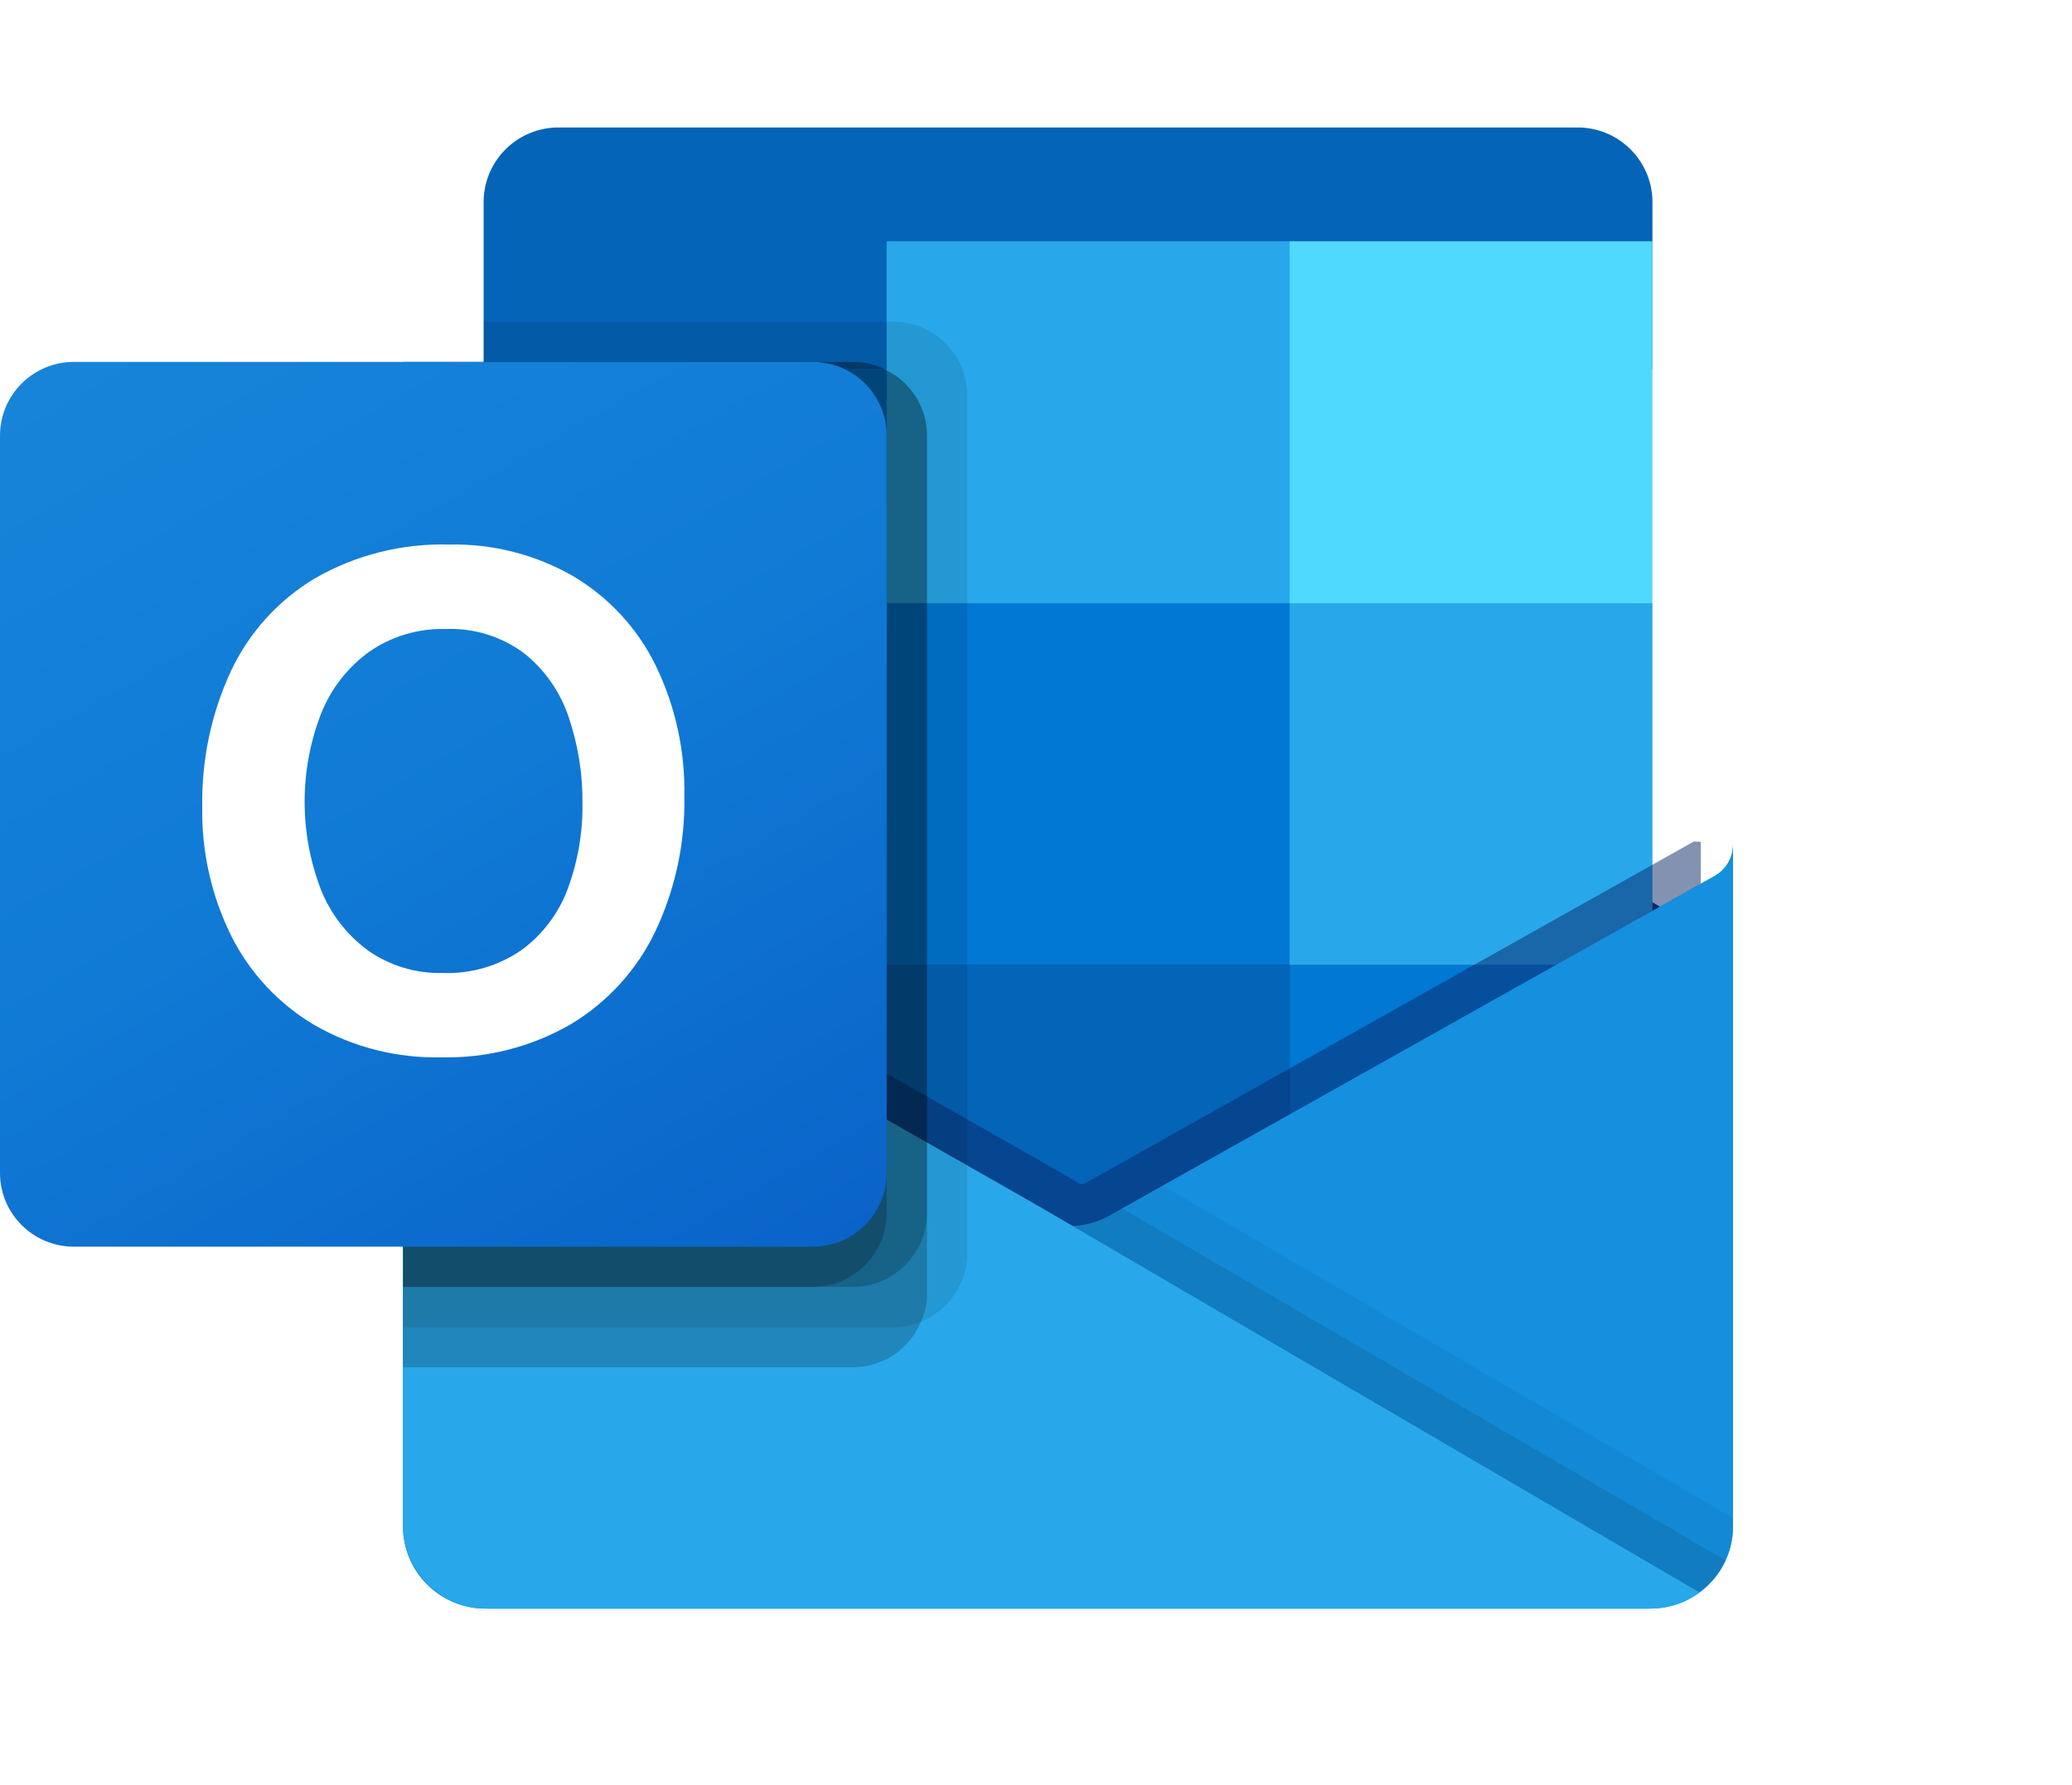 <svg width="65" height="56" viewBox="0 0 65 56" fill="none" xmlns="http://www.w3.org/2000/svg">
<g clip-path="url(#clip0_9437_17395)">
<g filter="url(#filter0_d_9437_17395)">
<path d="M54.367 26.496C54.37 26.072 54.15 25.677 53.788 25.455H53.781L53.758 25.442L34.92 14.314C34.838 14.259 34.754 14.209 34.667 14.164C33.939 13.789 33.075 13.789 32.348 14.164C32.261 14.209 32.176 14.259 32.095 14.314L13.256 25.442L13.233 25.455C12.658 25.812 12.481 26.568 12.839 27.143C12.944 27.312 13.09 27.453 13.262 27.553L32.101 38.682C32.183 38.736 32.267 38.787 32.354 38.833C33.082 39.207 33.946 39.207 34.673 38.833C34.76 38.787 34.844 38.737 34.926 38.682L53.765 27.554C54.141 27.335 54.371 26.931 54.367 26.496V26.496Z" fill="#0A2767"/>
</g>
<g filter="url(#filter1_d_9437_17395)">
<path d="M15.453 19.066H27.815V30.375H15.453V19.066ZM51.838 7.57V2.397C51.868 1.104 50.842 0.031 49.546 0H17.464C16.168 0.031 15.142 1.104 15.172 2.397V7.57L34.137 12.617L51.838 7.57Z" fill="#0364B8"/>
</g>
<g filter="url(#filter2_d_9437_17395)">
<path d="M15.172 7.57H27.816V18.926H15.172V7.57Z" fill="#0078D4"/>
</g>
<path d="M40.459 7.57H27.816V18.926L40.459 30.282H51.838V18.926L40.459 7.57Z" fill="#28A8EA"/>
<path d="M27.815 18.926H40.459V30.282H27.815V18.926Z" fill="#0078D4"/>
<path d="M27.815 30.281H40.459V41.637H27.815V30.281Z" fill="#0364B8"/>
<path d="M15.453 30.375H27.815V40.656H15.453V30.375Z" fill="#14447D"/>
<path d="M40.459 30.281H51.838V41.637H40.459V30.281Z" fill="#0078D4"/>
<path d="M53.788 27.484L53.764 27.497L34.925 38.07C34.843 38.121 34.759 38.169 34.672 38.212C34.352 38.364 34.005 38.45 33.65 38.464L32.621 37.863C32.534 37.82 32.45 37.772 32.368 37.718L13.277 26.845H13.268L12.643 26.496V47.901C12.653 49.329 13.82 50.479 15.251 50.469H51.798C51.82 50.469 51.839 50.459 51.862 50.459C52.164 50.44 52.462 50.378 52.747 50.275C52.87 50.223 52.989 50.162 53.102 50.091C53.187 50.043 53.332 49.938 53.332 49.938C53.98 49.46 54.364 48.704 54.366 47.901V26.496C54.366 26.906 54.145 27.283 53.788 27.484H53.788Z" fill="url(#paint0_linear_9437_17395)"/>
<path opacity="0.5" d="M53.355 26.413V27.725L33.657 41.26L13.263 26.855C13.263 26.848 13.257 26.842 13.25 26.842L11.379 25.719V24.773L12.15 24.76L13.781 25.693L13.819 25.706L13.958 25.794C13.958 25.794 33.126 36.709 33.176 36.734L33.91 37.163C33.973 37.138 34.036 37.113 34.112 37.087C34.15 37.062 53.14 26.4 53.14 26.4L53.355 26.413Z" fill="#0A2767"/>
<path d="M40.459 7.57H51.838V18.926H40.459V7.57Z" fill="#50D9FF"/>
<path d="M53.788 27.484L53.764 27.498L34.925 38.072C34.843 38.122 34.759 38.17 34.672 38.213C33.941 38.57 33.085 38.57 32.353 38.213C32.267 38.17 32.182 38.123 32.1 38.072L13.261 27.498L13.239 27.484C12.875 27.288 12.647 26.909 12.643 26.496V47.901C12.652 49.328 13.819 50.478 15.25 50.469H51.759C53.19 50.479 54.357 49.328 54.366 47.901V26.496C54.366 26.906 54.145 27.283 53.788 27.484L53.788 27.484Z" fill="#1490DF"/>
<path opacity="0.1" d="M35.199 37.916L34.917 38.074C34.836 38.126 34.751 38.173 34.664 38.216C34.354 38.368 34.016 38.458 33.67 38.479L40.838 46.938L53.341 49.944C53.684 49.686 53.956 49.346 54.134 48.956L35.199 37.916V37.916Z" fill="black"/>
<path opacity="0.05" d="M36.476 37.199L34.917 38.074C34.836 38.126 34.751 38.173 34.664 38.216C34.354 38.368 34.016 38.458 33.67 38.479L37.029 47.718L53.345 49.941C53.988 49.459 54.366 48.704 54.367 47.901V47.625L36.476 37.199Z" fill="black"/>
<path d="M15.286 50.469H51.756C52.317 50.472 52.865 50.295 53.318 49.965L32.62 37.866C32.533 37.822 32.449 37.774 32.367 37.721L13.276 26.847H13.267L12.644 26.496V47.827C12.642 49.285 13.825 50.468 15.286 50.469Z" fill="#28A8EA"/>
<path opacity="0.1" d="M30.345 12.406V39.319C30.342 40.263 29.767 41.111 28.89 41.464C28.619 41.581 28.326 41.641 28.031 41.641H12.644V11.355H15.172V10.094H28.031C29.308 10.098 30.341 11.132 30.345 12.406Z" fill="black"/>
<path opacity="0.2" d="M29.08 13.668V40.581C29.084 40.886 29.019 41.188 28.89 41.465C28.539 42.328 27.701 42.895 26.766 42.899H12.644V11.356H26.766C27.133 11.352 27.495 11.443 27.816 11.62C28.591 12.01 29.08 12.802 29.08 13.668H29.08Z" fill="black"/>
<path opacity="0.2" d="M29.08 13.668V38.058C29.074 39.332 28.043 40.365 26.766 40.376H12.644V11.356H26.766C27.133 11.352 27.495 11.443 27.816 11.62C28.591 12.01 29.08 12.802 29.08 13.668H29.08Z" fill="black"/>
<path opacity="0.2" d="M27.816 13.668V38.058C27.814 39.334 26.781 40.37 25.502 40.376H12.644V11.355H25.502C26.78 11.356 27.816 12.391 27.816 13.667C27.816 13.667 27.816 13.668 27.816 13.668Z" fill="black"/>
<path d="M2.318 11.355H25.498C26.778 11.355 27.816 12.391 27.816 13.668V36.801C27.816 38.078 26.778 39.114 25.498 39.114H2.318C1.038 39.114 0 38.078 0 36.801V13.668C0 12.391 1.038 11.355 2.318 11.355Z" fill="url(#paint1_linear_9437_17395)"/>
<path d="M7.244 21.056C7.815 19.841 8.737 18.825 9.891 18.138C11.17 17.407 12.625 17.043 14.097 17.085C15.462 17.056 16.809 17.401 17.99 18.083C19.101 18.744 19.996 19.713 20.566 20.872C21.186 22.148 21.496 23.554 21.468 24.973C21.498 26.455 21.18 27.925 20.539 29.262C19.956 30.462 19.033 31.466 17.884 32.148C16.657 32.851 15.26 33.206 13.846 33.173C12.452 33.206 11.076 32.857 9.867 32.163C8.747 31.501 7.841 30.531 7.258 29.37C6.633 28.111 6.32 26.722 6.345 25.318C6.319 23.848 6.626 22.391 7.244 21.056L7.244 21.056ZM10.066 27.907C10.37 28.675 10.887 29.341 11.555 29.828C12.236 30.303 13.051 30.547 13.881 30.527C14.765 30.562 15.637 30.308 16.364 29.805C17.024 29.32 17.527 28.652 17.811 27.885C18.128 27.027 18.285 26.119 18.272 25.206C18.282 24.284 18.135 23.367 17.837 22.493C17.575 21.705 17.088 21.01 16.436 20.492C15.727 19.965 14.858 19.698 13.975 19.735C13.127 19.713 12.293 19.96 11.594 20.44C10.915 20.929 10.388 21.601 10.077 22.377C9.386 24.156 9.383 26.128 10.067 27.91L10.066 27.907V27.907Z" fill="white"/>
</g>
<defs>
<filter id="filter0_d_9437_17395" x="0.854" y="6.083" width="65.313" height="48.831" filterUnits="userSpaceOnUse" color-interpolation-filters="sRGB">
<feFlood flood-opacity="0" result="BackgroundImageFix"/>
<feColorMatrix in="SourceAlpha" type="matrix" values="0 0 0 0 0 0 0 0 0 0 0 0 0 0 0 0 0 0 127 0" result="hardAlpha"/>
<feOffset dy="4"/>
<feGaussianBlur stdDeviation="5.9"/>
<feComposite in2="hardAlpha" operator="out"/>
<feColorMatrix type="matrix" values="0 0 0 0 0 0 0 0 0 0 0 0 0 0 0 0 0 0 0.25 0"/>
<feBlend mode="normal" in2="BackgroundImageFix" result="effect1_dropShadow_9437_17395"/>
<feBlend mode="normal" in="SourceGraphic" in2="effect1_dropShadow_9437_17395" result="shape"/>
</filter>
<filter id="filter1_d_9437_17395" x="3.371" y="-7.8" width="60.267" height="53.975" filterUnits="userSpaceOnUse" color-interpolation-filters="sRGB">
<feFlood flood-opacity="0" result="BackgroundImageFix"/>
<feColorMatrix in="SourceAlpha" type="matrix" values="0 0 0 0 0 0 0 0 0 0 0 0 0 0 0 0 0 0 127 0" result="hardAlpha"/>
<feOffset dy="4"/>
<feGaussianBlur stdDeviation="5.9"/>
<feComposite in2="hardAlpha" operator="out"/>
<feColorMatrix type="matrix" values="0 0 0 0 0 0 0 0 0 0 0 0 0 0 0 0 0 0 0.25 0"/>
<feBlend mode="normal" in2="BackgroundImageFix" result="effect1_dropShadow_9437_17395"/>
<feBlend mode="normal" in="SourceGraphic" in2="effect1_dropShadow_9437_17395" result="shape"/>
</filter>
<filter id="filter2_d_9437_17395" x="3.372" y="-0.23" width="36.244" height="34.956" filterUnits="userSpaceOnUse" color-interpolation-filters="sRGB">
<feFlood flood-opacity="0" result="BackgroundImageFix"/>
<feColorMatrix in="SourceAlpha" type="matrix" values="0 0 0 0 0 0 0 0 0 0 0 0 0 0 0 0 0 0 127 0" result="hardAlpha"/>
<feOffset dy="4"/>
<feGaussianBlur stdDeviation="5.9"/>
<feComposite in2="hardAlpha" operator="out"/>
<feColorMatrix type="matrix" values="0 0 0 0 0 0 0 0 0 0 0 0 0 0 0 0 0 0 0.25 0"/>
<feBlend mode="normal" in2="BackgroundImageFix" result="effect1_dropShadow_9437_17395"/>
<feBlend mode="normal" in="SourceGraphic" in2="effect1_dropShadow_9437_17395" result="shape"/>
</filter>
<linearGradient id="paint0_linear_9437_17395" x1="33.505" y1="26.496" x2="33.505" y2="50.469" gradientUnits="userSpaceOnUse">
<stop stop-color="#35B8F1"/>
<stop offset="1" stop-color="#28A8EA"/>
</linearGradient>
<linearGradient id="paint1_linear_9437_17395" x1="4.832" y1="9.548" x2="22.928" y2="40.953" gradientUnits="userSpaceOnUse">
<stop stop-color="#1784D9"/>
<stop offset="0.5" stop-color="#107AD5"/>
<stop offset="1" stop-color="#0A63C9"/>
</linearGradient>
<clipPath id="clip0_9437_17395">
<rect width="65" height="56" fill="white"/>
</clipPath>
</defs>
</svg>
